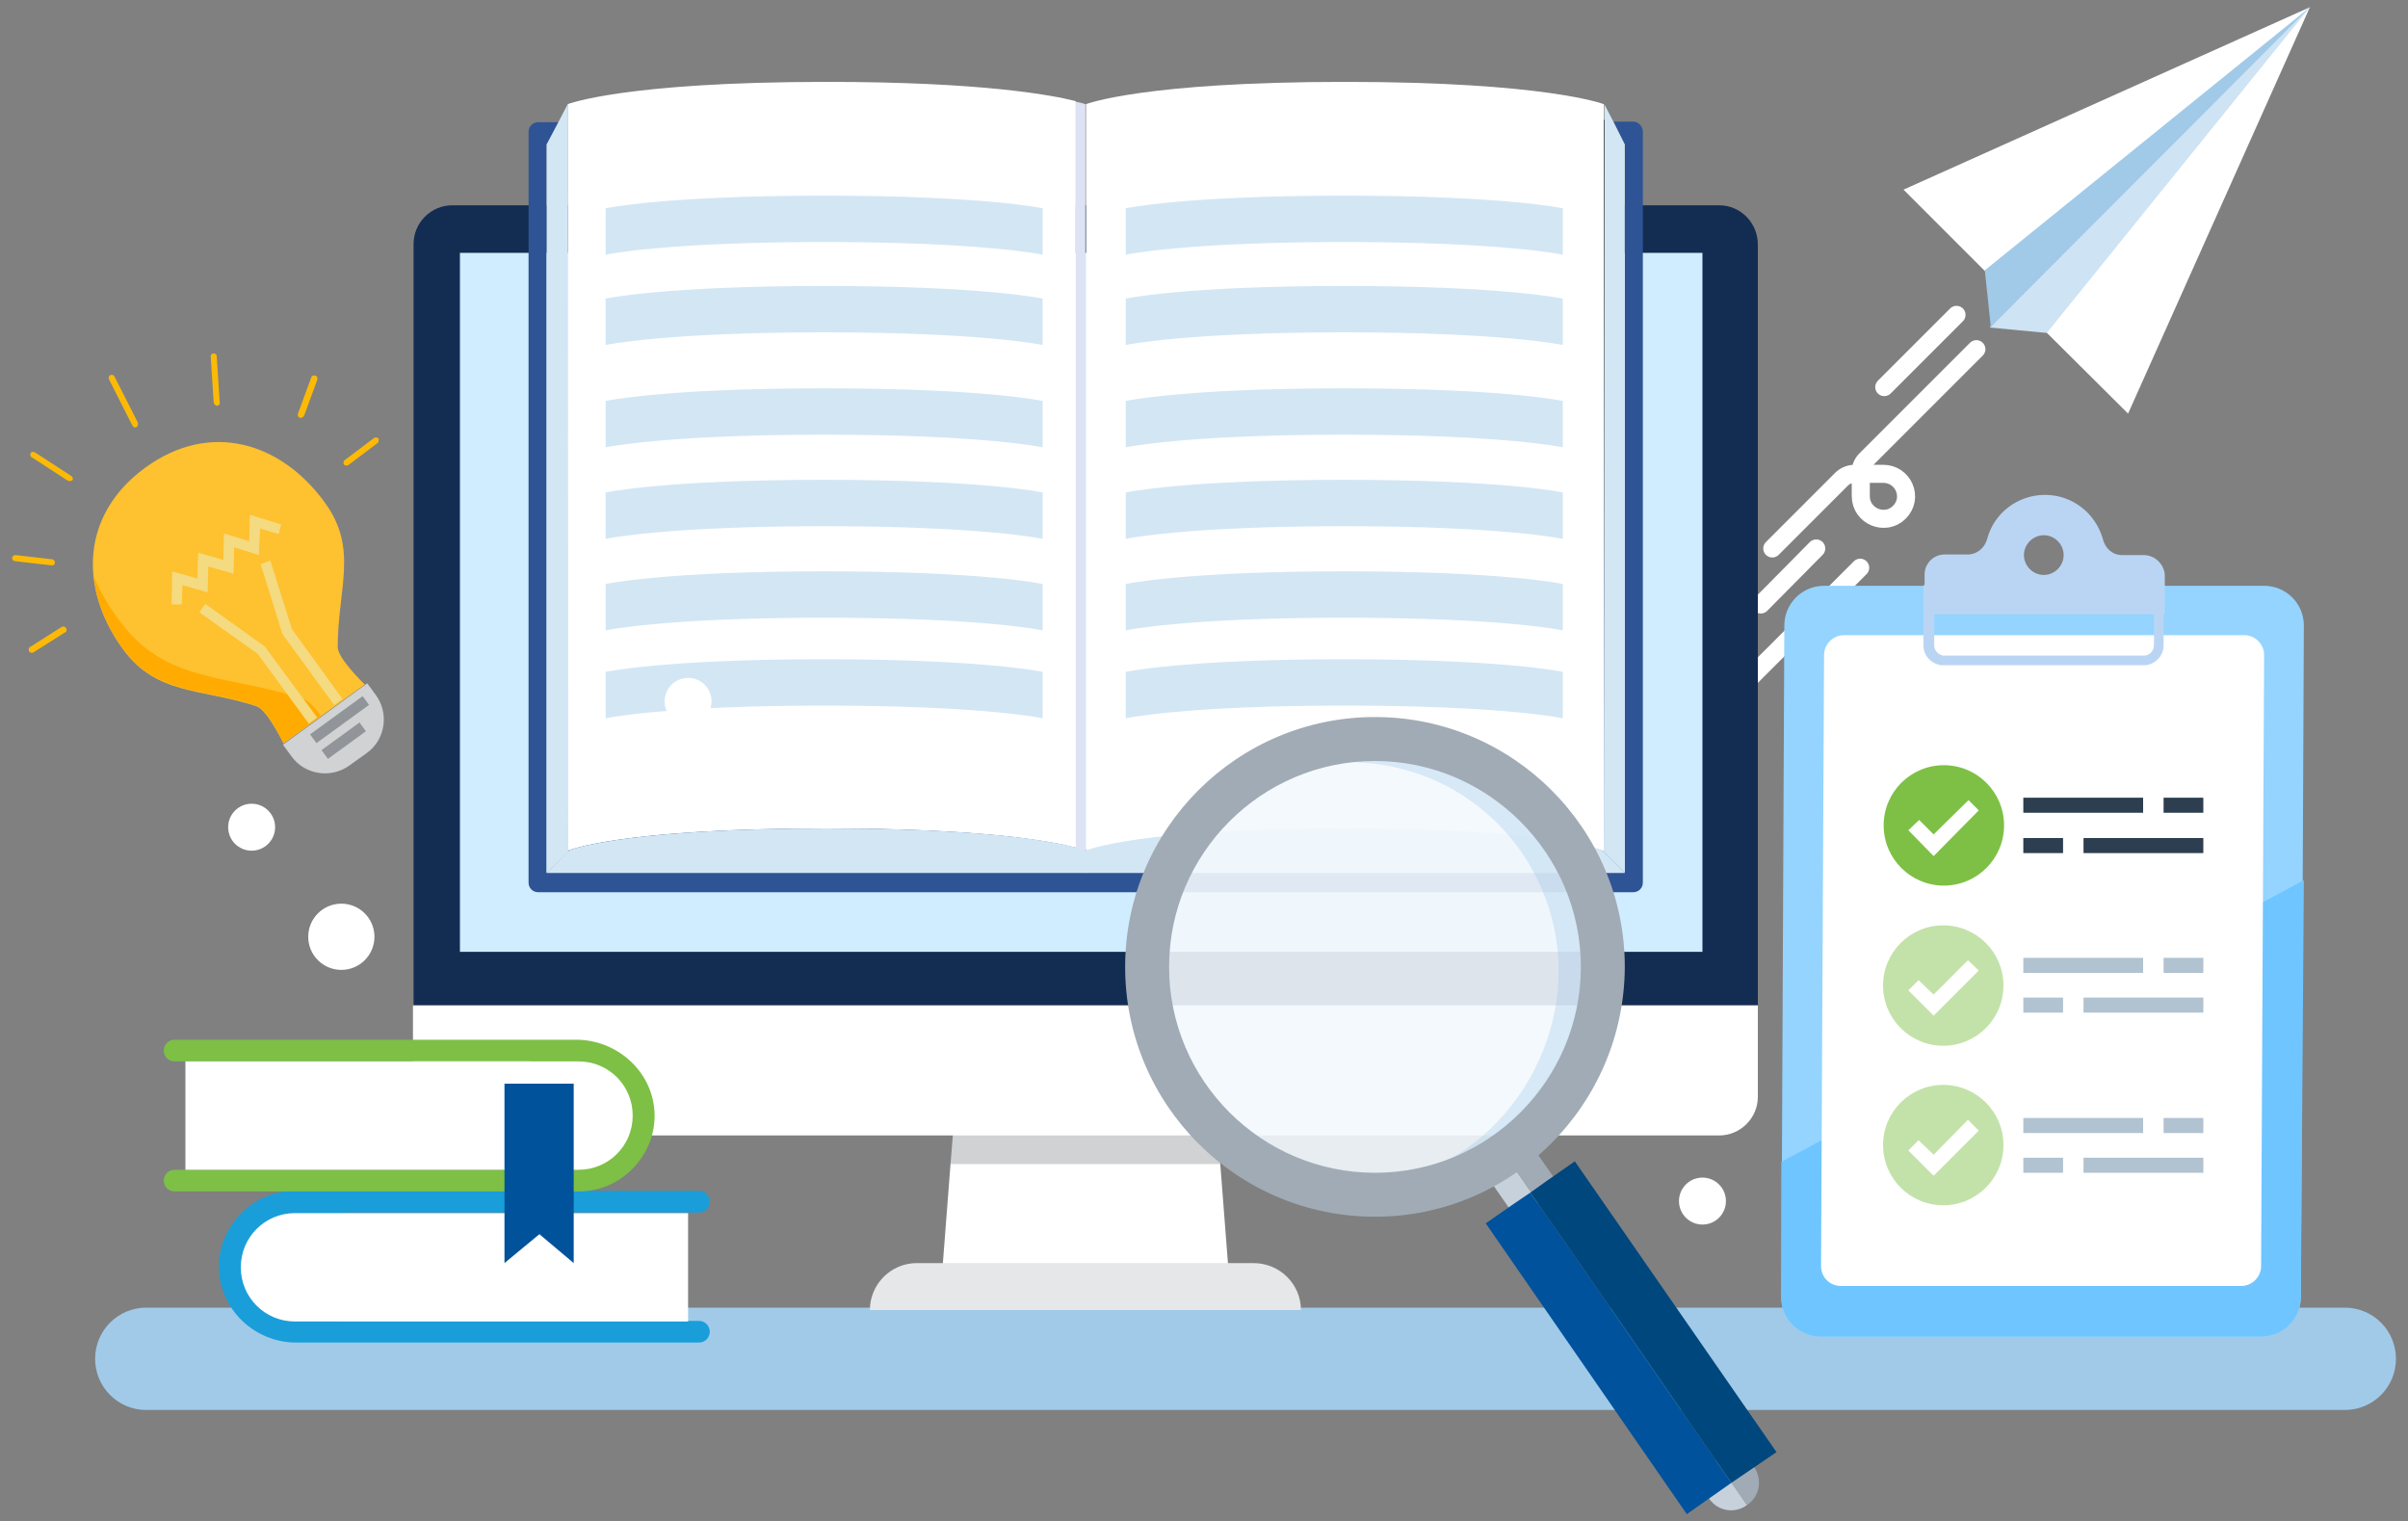<?xml version="1.0" encoding="utf-8"?>
<!-- Generator: Adobe Illustrator 25.3.1, SVG Export Plug-In . SVG Version: 6.00 Build 0)  -->
<svg version="1.1" id="Layer_1" xmlns="http://www.w3.org/2000/svg" xmlns:xlink="http://www.w3.org/1999/xlink" x="0px" y="0px"
	 viewBox="0 0 400 252.7" style="enable-background:new 0 0 400 252.7;" xml:space="preserve">
<rect x="0" y="0" width="400" height="252.7" fill="#808080" stroke="none"/>
<style type="text/css">
	.st0{fill:#A1CAE8;}
	.st1{fill:#FFFFFF;}
	.st2{fill:#CEE3F3;}
	.st3{fill:none;stroke:#FFFFFF;stroke-width:3;stroke-linecap:round;stroke-linejoin:round;stroke-miterlimit:10;}
	.st4{fill:#94D4FF;}
	.st5{fill:#6FC5FF;}
	.st6{fill:#BAD5F4;}
	.st7{fill:#7DC045;}
	.st8{fill:#2C3E50;}
	.st9{fill:#C3E2A9;}
	.st10{fill:#B1C2D1;}
	.st11{fill:#D0D2D3;}
	.st12{fill:#E6E7E8;}
	.st13{fill:#132D52;}
	.st14{fill:#D0ECFF;}
	.st15{fill:#2E5495;}
	.st16{fill:#DDE2F4;}
	.st17{fill:#D3E6F4;}
	.st18{fill:#199EDA;}
	.st19{fill:#00529B;}
	.st20{fill:#C7D1DB;}
	.st21{fill:#A1ABB5;}
	.st22{fill:#00529C;}
	.st23{fill:#00477D;}
	.st24{opacity:0.9;fill:#F3F8FD;}
	.st25{opacity:0.35;fill:#A1CAE8;}
	.st26{fill:#FEC12F;}
	.st27{fill:#FFAB01;}
	.st28{fill:#F4DA80;}
	.st29{fill:#919599;}
	.st30{fill:#FCBA06;}
</style>
<g>
	<path class="st0" d="M389.5,234.2H24.3c-4.7,0-8.5-3.8-8.5-8.5l0,0c0-4.7,3.8-8.5,8.5-8.5h365.2c4.7,0,8.5,3.8,8.5,8.5l0,0
		C398,230.4,394.2,234.2,389.5,234.2z"/>
	<g>
		<g>
			<polygon class="st1" points="353.5,68.7 383.7,1.2 334.8,50.1 			"/>
			<polygon class="st1" points="334.8,50.1 383.7,1.2 316.2,31.5 			"/>
			<g>
				<polygon class="st2" points="340,55.3 383.7,1.2 330.5,54.4 				"/>
				<polygon class="st0" points="330.7,54.3 383.7,1.2 329.7,44.9 				"/>
			</g>
		</g>
		<path class="st3" d="M328.3,58l-18.4,18.4c-0.5,0.5-0.8,1.2-0.8,1.9v4.1c0,3.4,4.1,5,6.4,2.7l0,0c2.4-2.4,0.7-6.4-2.7-6.4h-4.7
			c-0.8,0-1.6,0.3-2.2,0.9l-11.5,11.5"/>
		<line class="st3" x1="292.5" y1="100.4" x2="301.7" y2="91.1"/>
		<line class="st3" x1="313" y1="64.3" x2="325" y2="52.3"/>
		<line class="st3" x1="288.6" y1="114.7" x2="309" y2="94.3"/>
	</g>
	<g>
		<path class="st4" d="M302.5,222l73.1,0c3.7,0,6.6-3,6.6-6.6l0.5-111.5c0-3.7-3-6.6-6.6-6.6l-73.1,0c-3.7,0-6.6,3-6.6,6.6
			l-0.5,111.5C295.8,219,298.8,222,302.5,222z"/>
		<path class="st5" d="M302.5,222l73.1,0c3.7,0,6.6-3,6.6-6.6l0.5-69.2l-86.8,46.8l0,22.4C295.8,219,298.8,222,302.5,222z"/>
		<path class="st1" d="M305.8,213.6l66.5,0c1.8,0,3.3-1.5,3.3-3.3l0.5-101.5c0-1.8-1.5-3.3-3.3-3.3l-66.5,0c-1.8,0-3.3,1.5-3.3,3.3
			l-0.5,101.5C302.5,212.1,303.9,213.6,305.8,213.6z"/>
		<path class="st6" d="M356.1,92.2l-3.6,0c-1.6,0-2.8-1.1-3.2-2.7c-1.2-4.2-5-7.3-9.6-7.3c-4.6,0-8.5,3.1-9.6,7.3
			c-0.4,1.5-1.7,2.6-3.2,2.6l-3.9,0c-1.8,0-3.3,1.5-3.3,3.3l0,6.6l39.9,0l0-6.6C359.4,93.6,357.9,92.2,356.1,92.2z M339.5,95.5
			c-1.8,0-3.3-1.5-3.3-3.3c0-1.8,1.5-3.3,3.3-3.3c1.8,0,3.3,1.5,3.3,3.3C342.8,94,341.3,95.5,339.5,95.5z"/>
		<g>
			<g>
				<circle class="st7" cx="322.9" cy="137.1" r="10"/>
				<polygon class="st1" points="321.2,142.2 317,137.9 318.8,136.2 321.2,138.6 327,132.9 328.7,134.6 				"/>
				<g>
					<rect x="336.1" y="132.5" class="st8" width="19.9" height="2.5"/>
					<rect x="359.4" y="132.5" class="st8" width="6.6" height="2.5"/>
					<rect x="346.1" y="139.2" class="st8" width="19.9" height="2.5"/>
					<rect x="336.1" y="139.2" class="st8" width="6.6" height="2.5"/>
				</g>
			</g>
			<g>
				<circle class="st9" cx="322.8" cy="163.7" r="10"/>
				<polygon class="st1" points="321.2,168.7 317,164.5 318.7,162.8 321.2,165.2 326.9,159.5 328.7,161.2 				"/>
				<g>
					<rect x="336.1" y="159.1" class="st10" width="19.9" height="2.5"/>
					<rect x="359.4" y="159.1" class="st10" width="6.6" height="2.5"/>
					<rect x="346.1" y="165.7" class="st10" width="19.9" height="2.5"/>
					<rect x="336.1" y="165.7" class="st10" width="6.6" height="2.5"/>
				</g>
			</g>
			<g>
				<circle class="st9" cx="322.8" cy="190.2" r="10"/>
				<polygon class="st1" points="321.2,195.3 317,191.1 318.7,189.4 321.2,191.8 326.9,186 328.7,187.8 				"/>
				<g>
					<rect x="336.1" y="185.7" class="st10" width="19.9" height="2.5"/>
					<rect x="359.4" y="185.7" class="st10" width="6.6" height="2.5"/>
					<rect x="346.1" y="192.3" class="st10" width="19.9" height="2.5"/>
					<rect x="336.1" y="192.3" class="st10" width="6.6" height="2.5"/>
				</g>
			</g>
		</g>
		<path class="st6" d="M357.8,98.9l0,8.3c0,0.4-0.2,0.9-0.5,1.2c-0.3,0.3-0.7,0.5-1.2,0.5l-33.2,0c-0.1,0-0.3,0-0.4-0.1
			c-0.7-0.2-1.2-0.9-1.2-1.6l0-8.3L357.8,98.9 M359.4,97.2l-39.9,0l0,10c0,1.5,1,2.8,2.5,3.2c0.3,0.1,0.6,0.1,0.9,0.1l33.2,0
			c1.8,0,3.3-1.5,3.3-3.3L359.4,97.2L359.4,97.2z"/>
	</g>
	<g>
		<g>
			<polygon class="st1" points="157.9,193.3 156.5,211.4 204.1,211.4 202.7,193.3 			"/>
			<polygon class="st11" points="202,183.3 158.7,183.3 157.9,193.3 202.7,193.3 			"/>
			<path class="st12" d="M216.1,217.6h-71.6v0c0-4.3,3.5-7.8,7.8-7.8h55.9C212.6,209.8,216.1,213.3,216.1,217.6L216.1,217.6z"/>
			<path class="st13" d="M285.6,34.1H75.1c-3.5,0-6.4,2.9-6.4,6.4V167h132.5H292V76.1V40.6C292,37,289.1,34.1,285.6,34.1z"/>
			<path class="st1" d="M201.1,167H68.6v15.2c0,3.5,2.9,6.4,6.4,6.4h104.4h106.2c3.5,0,6.4-2.9,6.4-6.4V167H201.1z"/>
			<g>
				<polygon class="st14" points="232.6,42 76.4,42 76.4,120.1 76.4,158.1 282.8,158.1 282.8,42 				"/>
			</g>
		</g>
		<g>
			<polygon points="266,19.9 266,141.3 266.7,141.3 266.8,20.2 266.8,19.9 			"/>
			<path class="st15" d="M272.9,21.9v124.7c0,0.9-0.7,1.6-1.6,1.6H89.4c-0.9,0-1.6-0.7-1.6-1.6V21.9c0-0.9,0.7-1.6,1.6-1.6h3.4
				L90.8,24v121l3.6-3.6v-0.2c1.1-0.4,10.6-3.7,42.9-3.7c34.6,0,43,3.7,43,3.7s8.4-3.7,43-3.7c31.6,0,41.4,3.1,42.8,3.6
				c0.1,0.1,0.2,0.1,0.2,0.1v0.1l3.6,3.6V24l-1.9-3.8h3.3C272.2,20.2,272.9,21,272.9,21.9"/>
			<path class="st16" d="M180.3,17.3v124.1c0,0-0.5-0.2-1.6-0.5v-124C179.8,17.1,180.3,17.3,180.3,17.3"/>
			<path class="st1" d="M178.7,16.8v124c-3.8-1-14.9-3.2-41.4-3.2c-34.6,0-43,3.7-43,3.7V17.3c0,0,9.4-3.7,43-3.7
				C163.2,13.6,174.8,15.8,178.7,16.8"/>
			<path class="st1" d="M266.4,17.3v124.1c0,0-0.1,0-0.2-0.1c-1.5-0.5-11.2-3.6-42.8-3.6c-34.6,0-43,3.7-43,3.7V17.3
				c0,0,9.4-3.7,43-3.7C256.9,13.6,266.4,17.3,266.4,17.3"/>
			<polygon class="st17" points="94.4,141.3 94.4,141.5 90.8,145 90.8,24 92.8,20.2 94.3,17.3 			"/>
			<polygon class="st17" points="269.9,24 269.9,145 266.4,141.5 266.4,141.3 266.5,20.2 266.5,17.3 268,20.2 			"/>
			<g>
				<path class="st17" d="M269.9,145h-89.6v-3.7c0,0,8.4-3.7,43-3.7c31.6,0,41.4,3.1,42.8,3.6L269.9,145z"/>
				<path class="st17" d="M90.8,145h89.6v-3.7c0,0-8.4-3.7-43-3.7c-31.6,0-41.4,3.1-42.8,3.6L90.8,145z"/>
				<path class="st17" d="M173.2,42.3c0,0-9.8-2.1-36.3-2.1c-26.5,0-36.3,2.1-36.3,2.1v-7.7c0,0,9.6-2.1,36.3-2.1s36.3,2.1,36.3,2.1
					V42.3z"/>
				<path class="st17" d="M173.2,57.3c0,0-9.8-2.1-36.3-2.1c-26.5,0-36.3,2.1-36.3,2.1v-7.7c0,0,9.6-2.1,36.3-2.1s36.3,2.1,36.3,2.1
					V57.3z"/>
				<path class="st17" d="M173.2,74.3c0,0-9.8-2.1-36.3-2.1c-26.5,0-36.3,2.1-36.3,2.1v-7.7c0,0,9.6-2.1,36.3-2.1s36.3,2.1,36.3,2.1
					V74.3z"/>
				<path class="st17" d="M173.2,89.5c0,0-9.8-2.1-36.3-2.1c-26.5,0-36.3,2.1-36.3,2.1v-7.7c0,0,9.6-2.1,36.3-2.1s36.3,2.1,36.3,2.1
					V89.5z"/>
				<path class="st17" d="M173.2,104.7c0,0-9.8-2.1-36.3-2.1c-26.5,0-36.3,2.1-36.3,2.1V97c0,0,9.6-2.1,36.3-2.1s36.3,2.1,36.3,2.1
					V104.7z"/>
				<path class="st17" d="M173.2,119.3c0,0-9.8-2.1-36.3-2.1c-26.5,0-36.3,2.1-36.3,2.1v-7.7c0,0,9.6-2.1,36.3-2.1
					s36.3,2.1,36.3,2.1V119.3z"/>
				<path class="st17" d="M259.6,42.3c0,0-9.8-2.1-36.3-2.1s-36.3,2.1-36.3,2.1v-7.7c0,0,9.6-2.1,36.3-2.1s36.3,2.1,36.3,2.1V42.3z"
					/>
				<path class="st17" d="M259.6,57.3c0,0-9.8-2.1-36.3-2.1s-36.3,2.1-36.3,2.1v-7.7c0,0,9.6-2.1,36.3-2.1s36.3,2.1,36.3,2.1V57.3z"
					/>
				<path class="st17" d="M259.6,74.3c0,0-9.8-2.1-36.3-2.1s-36.3,2.1-36.3,2.1v-7.7c0,0,9.6-2.1,36.3-2.1s36.3,2.1,36.3,2.1V74.3z"
					/>
				<path class="st17" d="M259.6,89.5c0,0-9.8-2.1-36.3-2.1s-36.3,2.1-36.3,2.1v-7.7c0,0,9.6-2.1,36.3-2.1s36.3,2.1,36.3,2.1V89.5z"
					/>
				<path class="st17" d="M259.6,104.7c0,0-9.8-2.1-36.3-2.1s-36.3,2.1-36.3,2.1V97c0,0,9.6-2.1,36.3-2.1s36.3,2.1,36.3,2.1V104.7z"
					/>
				<path class="st17" d="M259.6,119.3c0,0-9.8-2.1-36.3-2.1s-36.3,2.1-36.3,2.1v-7.7c0,0,9.6-2.1,36.3-2.1s36.3,2.1,36.3,2.1V119.3
					z"/>
			</g>
		</g>
	</g>
	<g>
		<path class="st18" d="M36.4,211.3c-0.3-3.8,1.2-7.3,3.7-9.8c2.3-2.3,5.4-3.7,8.9-3.7h67.1c1,0,1.8,0.8,1.8,1.8l0,0
			c0,1-0.8,1.8-1.8,1.8H57.7c-4.6,0-8.6,3.3-9.2,7.8c-0.7,5.5,3.6,10.2,8.9,10.2h58.7c1,0,1.8,0.8,1.8,1.8l0,0c0,1-0.8,1.8-1.8,1.8
			H49.4C42.7,223.1,36.9,218,36.4,211.3z"/>
		<path class="st1" d="M114.3,201.5v18H49c-5,0-9-4-9-9s4-9,9-9H114.3z"/>
	</g>
	<g>
		<path class="st7" d="M108.7,184.4c0.3,3.8-1.2,7.3-3.7,9.8c-2.3,2.3-5.4,3.7-8.9,3.7H29c-1,0-1.8-0.8-1.8-1.8v0
			c0-1,0.8-1.8,1.8-1.8h58.4c4.6,0,8.6-3.3,9.2-7.8c0.7-5.5-3.6-10.2-8.9-10.2H29c-1,0-1.8-0.8-1.8-1.8v0c0-1,0.8-1.8,1.8-1.8h66.7
			C102.4,172.7,108.2,177.8,108.7,184.4z"/>
		<path class="st1" d="M30.8,194.3v-18h65.3c5,0,9,4,9,9c0,5-4,9-9,9H30.8z"/>
	</g>
	<polygon class="st19" points="95.3,209.8 89.6,205 83.8,209.8 83.8,180 95.3,180 	"/>
	<circle class="st1" cx="56.7" cy="155.6" r="5.5"/>
	<circle class="st1" cx="41.8" cy="137.4" r="3.9"/>
	<circle class="st1" cx="282.8" cy="199.5" r="3.9"/>
	<circle class="st1" cx="114.3" cy="116.5" r="3.9"/>
	<g>
		<path class="st20" d="M283.9,248.9c1.4,2.1,4.2,2.6,6.3,1.1l-5.1-7.4C283,244,282.5,246.8,283.9,248.9"/>
		<path class="st21" d="M291.4,243.7c-1.4-2.1-4.2-2.6-6.3-1.1l5.1,7.4C292.3,248.6,292.8,245.8,291.4,243.7"/>
		<rect x="248.8" y="193" transform="matrix(0.822 -0.57 0.57 0.822 -67.781 178.157)" class="st20" width="4.5" height="9"/>
		
			<rect x="252.5" y="190.4" transform="matrix(0.822 -0.57 0.57 0.822 -65.655 179.814)" class="st21" width="4.5" height="9"/>
		<polygon class="st22" points="251.4,200 246.8,203.2 280.2,251.5 287.6,246.3 259.6,205.8 254.2,198.1 		"/>
		<polygon class="st23" points="257,196.1 254.2,198.1 259.6,205.8 287.6,246.3 295.1,241.2 261.6,192.9 		"/>
		<g>
			<path class="st24" d="M266.2,160.6c0,20.9-17,37.9-37.9,37.9s-37.9-17-37.9-37.9c0-20.9,17-37.9,37.9-37.9
				S266.2,139.7,266.2,160.6"/>
			<g>
				<path class="st25" d="M257.9,169.6c4.6-18.7-6.9-37.5-25.5-42c-2.8-0.7-5.7-1-8.5-1l-1.5-5.7c13-0.5,26.1,2.7,34.9,13.6
					c14.8,18.3,12,45.2-6.3,60c-3.9,3.2-8,4.2-12.5,5.8l-1.6-5.9C247,190.4,255.1,181,257.9,169.6z"/>
			</g>
			<path class="st21" d="M228.4,202.1c-22.9,0-41.5-18.6-41.5-41.5c0-22.9,18.6-41.5,41.5-41.5c22.9,0,41.5,18.6,41.5,41.5
				C269.8,183.5,251.2,202.1,228.4,202.1z M228.4,126.4c-18.9,0-34.2,15.4-34.2,34.2c0,18.9,15.4,34.2,34.2,34.2
				c18.9,0,34.2-15.4,34.2-34.2C262.6,141.8,247.2,126.4,228.4,126.4z"/>
		</g>
	</g>
	<g>
		<g>
			<path class="st26" d="M53.9,83.4c-7.2-9.9-19-13.6-29.8-5.7c-10.8,7.9-10.9,20.2-3.7,30.1c5.6,7.7,13,6.5,22.2,9.5
				c1.8,0.6,4.5,6.2,4.5,6.2l13.5-9.8c0,0-4.5-4.3-4.5-6.2C56.1,97.7,59.6,91.1,53.9,83.4z"/>
			<path class="st27" d="M50.4,116.1c-12.8-4.2-23-2.5-30.7-13.2c-1.7-2.3-3.1-4.7-4.1-7.1c0.4,4.1,2.1,8.2,4.8,11.9
				c5.6,7.7,13,6.5,22.2,9.5c1.8,0.6,4.5,6.2,4.5,6.2l6.2-4.5C52.4,117.6,51.3,116.4,50.4,116.1z"/>
			<path class="st11" d="M47,123.7l1.4,1.9c2.2,3.1,6.6,3.8,9.7,1.5l2.8-2c3.1-2.2,3.8-6.6,1.5-9.7l-1.4-1.9L47,123.7z"/>
			<polygon class="st28" points="30.2,100.4 28.5,100.4 28.6,94.9 32.8,96.1 32.9,91.8 37.1,93 37.2,88.6 41.4,89.9 41.5,85.5 
				46.7,87.1 46.3,88.7 43.2,87.8 43,92.2 38.9,90.9 38.8,95.3 34.6,94.1 34.5,98.4 30.3,97.2 			"/>
			<polygon class="st28" points="51.3,120.2 42.8,108.6 33.1,101.7 34.1,100.3 44,107.4 52.7,119.2 			"/>
			<polygon class="st28" points="55.5,117.1 46.9,105.3 43.3,93.7 44.9,93.1 48.5,104.5 56.9,116.1 			"/>
			
				<rect x="51" y="118.6" transform="matrix(0.809 -0.588 0.588 0.809 -59.487 56.019)" class="st29" width="10.8" height="1.8"/>
			
				<rect x="53.2" y="122.1" transform="matrix(0.809 -0.588 0.588 0.809 -61.423 57.096)" class="st29" width="7.8" height="1.8"/>
		</g>
		<g>
			<path class="st30" d="M22.5,71c-0.2,0-0.4-0.1-0.5-0.3L18.1,63c-0.1-0.3,0-0.6,0.2-0.7c0.3-0.1,0.6,0,0.7,0.2l3.9,7.7
				c0.1,0.3,0,0.6-0.2,0.7C22.6,71,22.6,71,22.5,71z"/>
		</g>
		<g>
			<path class="st30" d="M36.1,67.4C36.1,67.4,36.1,67.4,36.1,67.4c-0.3,0-0.5-0.2-0.6-0.5l-0.5-7.7c0-0.3,0.2-0.5,0.5-0.5
				c0.3,0,0.5,0.2,0.5,0.5l0.5,7.7C36.6,67.1,36.4,67.3,36.1,67.4z"/>
		</g>
		<g>
			<path class="st30" d="M50,69.4c-0.1,0-0.1,0-0.2,0c-0.3-0.1-0.4-0.4-0.3-0.7l2.2-6c0.1-0.3,0.4-0.4,0.7-0.3
				c0.3,0.1,0.4,0.4,0.3,0.7l-2.2,6C50.4,69.2,50.2,69.4,50,69.4z"/>
		</g>
		<g>
			<path class="st30" d="M11.6,79.9c-0.1,0-0.3,0-0.4-0.1l-6-3.9C5,75.8,5,75.5,5.1,75.2C5.3,75,5.6,75,5.9,75.2l6,3.9
				c0.2,0.2,0.3,0.5,0.1,0.7C11.8,79.9,11.7,79.9,11.6,79.9z"/>
		</g>
		<g>
			<path class="st30" d="M8.7,93.9c-0.1,0-0.1,0-0.2,0l-6.1-0.7c-0.3-0.1-0.4-0.4-0.4-0.6c0.1-0.3,0.4-0.4,0.6-0.4l6.1,0.7
				C9,93,9.2,93.3,9.1,93.5C9.1,93.8,8.9,93.9,8.7,93.9z"/>
		</g>
		<g>
			<path class="st30" d="M10.9,105c0,0-0.1,0.1-0.2,0.1l-5.2,3.3c-0.3,0.1-0.6,0-0.7-0.3c-0.1-0.3,0-0.6,0.3-0.7l5.2-3.3
				c0.3-0.1,0.6,0,0.7,0.3C11.1,104.6,11.1,104.9,10.9,105z"/>
		</g>
		<g>
			<path class="st30" d="M62.8,73.5c0,0-0.1,0.1-0.1,0.1l-4.9,3.7c-0.3,0.1-0.6,0-0.7-0.2c-0.1-0.3,0-0.6,0.2-0.7l4.9-3.7
				c0.3-0.1,0.6,0,0.7,0.2C62.9,73.2,62.9,73.4,62.8,73.5z"/>
		</g>
	</g>
</g>
</svg>
